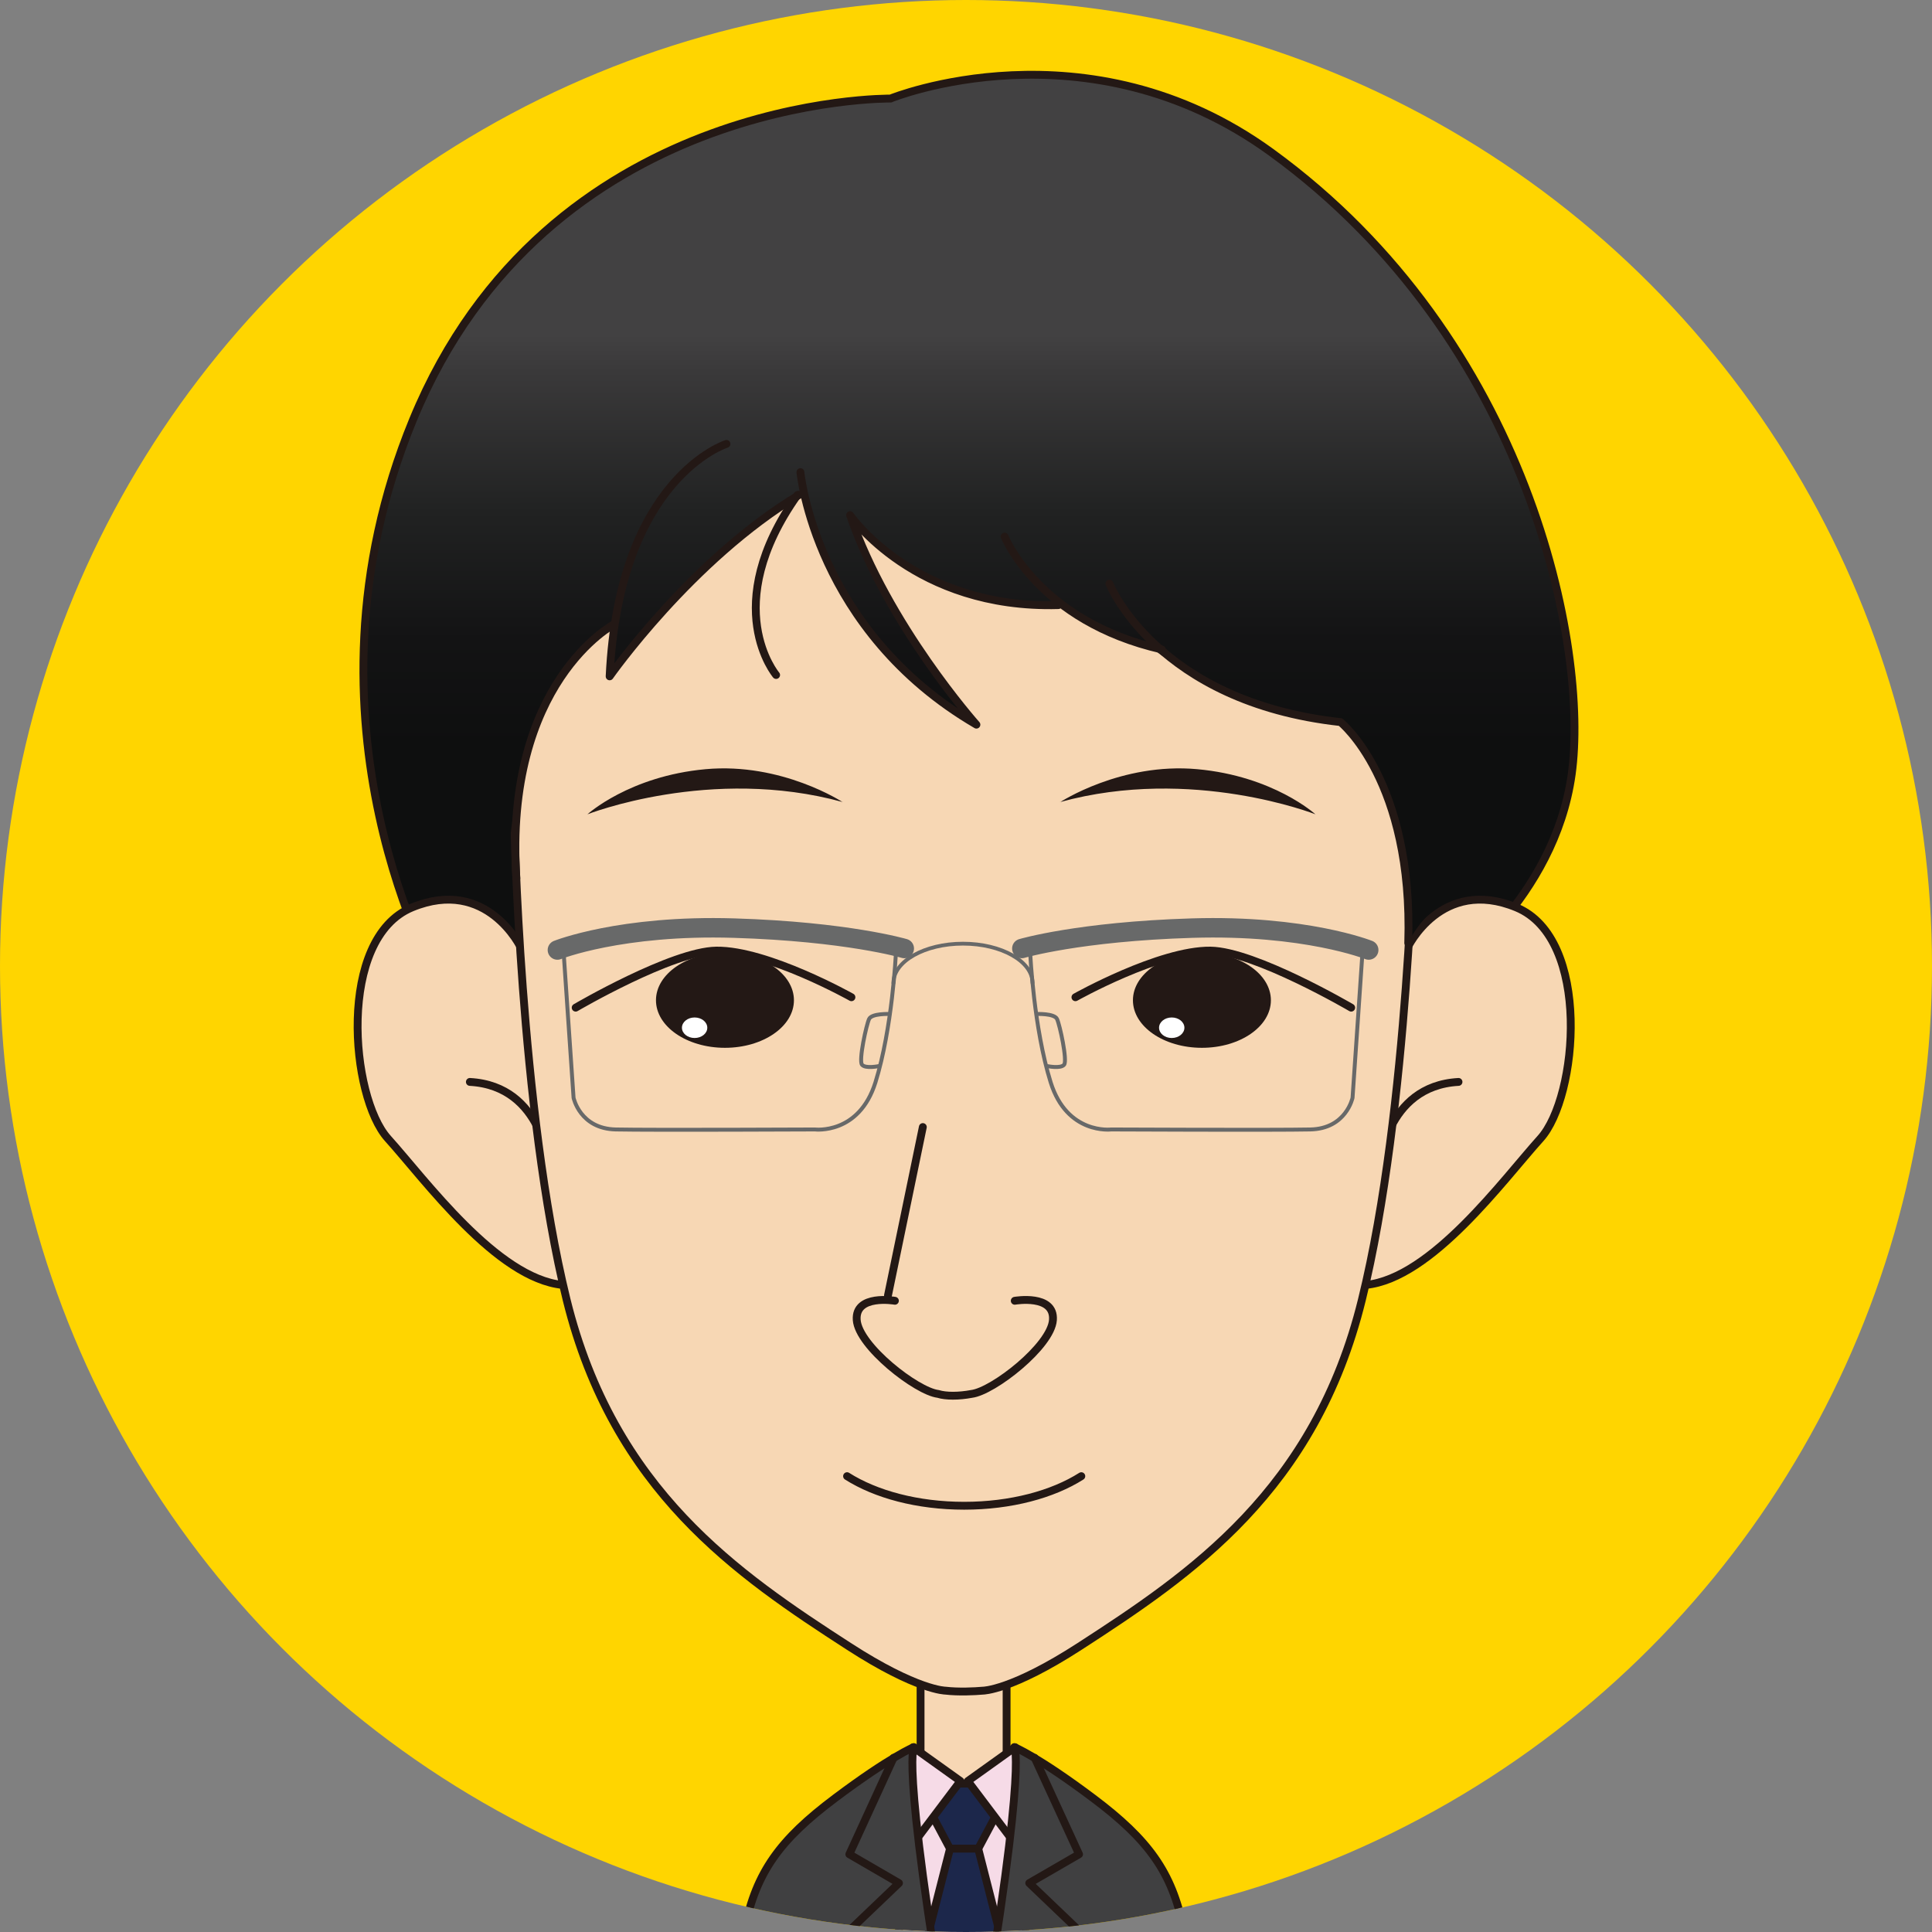 <svg xmlns="http://www.w3.org/2000/svg" xmlns:xlink="http://www.w3.org/1999/xlink" viewBox="0 0 128 128">
    <rect x="0" y="0" width="128" height="128" fill="#808080" stroke="none"/>
    <defs>
        <clipPath id="b">
            <circle cx="64" cy="64" r="64" style="fill: none;"/>
        </clipPath>
        <linearGradient id="a" x1="64.2" y1="80.54" x2="64.2" y2="107.81" gradientTransform="translate(0 130) scale(1 -1)" gradientUnits="userSpaceOnUse">
            <stop offset="0" stop-color="#0e0f0f"/>
            <stop offset=".26" stop-color="#131314"/>
            <stop offset=".57" stop-color="#212222"/>
            <stop offset=".91" stop-color="#3a393a"/>
            <stop offset="1" stop-color="#424142"/>
        </linearGradient>
        <linearGradient id="c" x1="64.24" y1="80.55" x2="64.24" y2="107.81" xlink:href="#a"/>
    </defs>
    <circle cx="64" cy="64" r="64" style="fill: #ffd500;"/>
    <g style="clip-path: url(#b);">
        <rect x="60.99" y="110.67" width="5.7" height="8.47" style="fill: #f7d7b4; stroke: #231815; stroke-linecap: round; stroke-miterlimit: 10; stroke-width: .52px;"/>
        <rect x="59.56" y="118.21" width="8.39" height="12.25" style="fill: #f6dbe7; stroke: #231815; stroke-linecap: round; stroke-linejoin: round; stroke-width: .52px;"/>
        <polygon points="64.2 122.48 64.81 122.48 66.11 120.04 64.77 118.17 64.12 118.17 63.63 118.17 62.98 118.17 61.64 120.04 62.94 122.48 63.55 122.48 64.2 122.48" style="fill: #1c274b; stroke: #231815; stroke-linecap: round; stroke-linejoin: round; stroke-width: .52px;"/>
        <polygon points="64.73 140.48 67.17 131.72 64.81 122.48 62.94 122.48 60.58 131.72 63.02 140.48 64.73 140.48" style="fill: #1c274b; stroke: #231815; stroke-linecap: round; stroke-linejoin: round; stroke-width: .52px;"/>
        <path d="M60.5,115.76l3.13,2.24-3.22,4.27s-.65-4.44.08-6.51h.01Z" style="fill: #f6dbe7; stroke: #231815; stroke-linecap: round; stroke-linejoin: round; stroke-width: .52px;"/>
        <path d="M63.77,140.53c-4.22-23.63-3.22-24.78-3.22-24.78,0,0-1.53.61-5.22,3.38-3.68,2.76-5.22,4.91-5.98,8.59-.77,3.68-1.38,12.81-1.38,12.81h15.81,0Z" style="fill: #404041; stroke: #231815; stroke-linecap: round; stroke-linejoin: round; stroke-width: .52px;"/>
        <polyline points="63.8 140.39 55.94 128.22 59.56 124.76 56.27 122.85 59.2 116.46" style="fill: none; stroke: #231815; stroke-linecap: round; stroke-linejoin: round; stroke-width: .52px;"/>
        <path d="M67.25,115.76l-3.13,2.24,3.22,4.27s.65-4.44-.08-6.51h-.01Z" style="fill: #f6dbe7; stroke: #231815; stroke-linecap: round; stroke-linejoin: round; stroke-width: .52px;"/>
        <path d="M63.98,140.53c4.22-23.63,3.22-24.78,3.22-24.78,0,0,1.53.61,5.22,3.38s5.22,4.91,5.98,8.59c.77,3.68,1.38,12.81,1.38,12.81h-15.81,0Z" style="fill: #404041; stroke: #231815; stroke-linecap: round; stroke-linejoin: round; stroke-width: .52px;"/>
        <polyline points="63.95 140.39 71.81 128.22 68.19 124.76 71.49 122.85 68.55 116.46" style="fill: none; stroke: #231815; stroke-linecap: round; stroke-linejoin: round; stroke-width: .52px;"/>
        <path d="M59.01,6.53s-22.76-.31-31.65,21.29c-8.29,20.14,1.73,37.29,1.73,37.29l66.75-.58s7.14-4.95,8.29-13.24-2.76-28.74-19.91-41.2c-12.2-8.86-25.2-3.57-25.2-3.57h-.01Z" style="fill: url(#a); stroke: #231815; stroke-linecap: round; stroke-linejoin: round; stroke-width: .52px;"/>
        <path d="M34.51,62.79s-2.23-4.72-7.21-2.67-4.09,12.55-1.6,15.31c2.49,2.76,7.21,9.26,11.57,9.7,0,0,1.07-16.02-2.76-22.34Z" style="fill: #f7d7b4; stroke: #231815; stroke-miterlimit: 10; stroke-width: .52px;"/>
        <path d="M36.38,77.38s-.36-5.43-5.25-5.7" style="fill: none; stroke: #231815; stroke-linecap: round; stroke-linejoin: round; stroke-width: .52px;"/>
        <path d="M93.25,62.79s2.23-4.72,7.21-2.67c4.98,2.05,4.09,12.55,1.6,15.31-2.49,2.76-7.21,9.26-11.57,9.7,0,0-1.07-16.02,2.76-22.34Z" style="fill: #f7d7b4; stroke: #231815; stroke-miterlimit: 10; stroke-width: .52px;"/>
        <path d="M91.38,77.38s.36-5.43,5.25-5.7" style="fill: none; stroke: #231815; stroke-linecap: round; stroke-linejoin: round; stroke-width: .52px;"/>
        <path d="M65.13,112.01s1.87,0,6.41-2.94c7.38-4.78,15.58-10.32,18.69-22.96,3.12-12.64,3.47-31.86,3.47-31.86,0-39.99-30.72-35.05-30.72-35.05-30.5,0-28.91,35.05-28.91,35.05,0,0,.36,19.23,3.47,31.86,3.12,12.64,11.31,18.19,18.69,22.96,4.54,2.94,6.41,2.94,6.41,2.94.85.1,1.93.05,2.49,0Z" style="fill: #f7d7b4; stroke: #231815; stroke-miterlimit: 10; stroke-width: .52px;"/>
        <path d="M38.14 66.76s6.38-3.74 9.32-3.78c3.38-.04 8.95 3.09 8.95 3.09M89.52 66.76s-6.38-3.74-9.32-3.78c-3.38-.04-8.95 3.09-8.95 3.09" style="fill: none; stroke: #231815; stroke-linecap: round; stroke-linejoin: round; stroke-width: .52px;"/>
        <ellipse cx="48.03" cy="66.27" rx="4.57" ry="3.15" style="fill: #231815;"/>
        <ellipse cx="46.02" cy="68.09" rx=".84" ry=".68" style="fill: #fff;"/>
        <ellipse cx="79.63" cy="66.27" rx="4.57" ry="3.15" style="fill: #231815;"/>
        <ellipse cx="77.63" cy="68.09" rx=".84" ry=".68" style="fill: #fff;"/>
        <path d="M36.93,62.94s4.2-1.68,11.7-1.45,11.28,1.35,11.28,1.35" style="fill: none; stroke: #686969; stroke-linecap: round; stroke-linejoin: round; stroke-width: 1.29px;"/>
        <path d="M37.35,63.22l.65,9.51s.42,2.05,2.8,2.1c2.38.05,13.19,0,13.19,0,0,0,2.92.36,4.01-3.12,1.12-3.59,1.35-8.48,1.35-8.48" style="fill: none; stroke: #686969; stroke-linecap: round; stroke-linejoin: round; stroke-width: .26px;"/>
        <path d="M58.93,67.18s-1.17-.05-1.35.33-.7,2.75-.47,3.03,1.12.09,1.12.09" style="fill: none; stroke: #686969; stroke-linecap: round; stroke-linejoin: round; stroke-width: .26px;"/>
        <path d="M90.68,62.94s-4.2-1.68-11.7-1.45c-7.51.23-11.28,1.35-11.28,1.35" style="fill: none; stroke: #686969; stroke-linecap: round; stroke-linejoin: round; stroke-width: 1.29px;"/>
        <path d="M90.26,63.22l-.65,9.51s-.42,2.05-2.8,2.1c-2.38.05-13.19,0-13.19,0,0,0-2.92.36-4.01-3.12-1.12-3.59-1.35-8.48-1.35-8.48" style="fill: none; stroke: #686969; stroke-linecap: round; stroke-linejoin: round; stroke-width: .26px;"/>
        <path d="M68.68,67.18s1.17-.05,1.35.33.7,2.75.47,3.03-1.12.09-1.12.09" style="fill: none; stroke: #686969; stroke-linecap: round; stroke-linejoin: round; stroke-width: .26px;"/>
        <path d="M59.19,65.13c0-1.44,2.07-2.61,4.61-2.61s4.61,1.17,4.61,2.61" style="fill: none; stroke: #686969; stroke-linecap: round; stroke-linejoin: round; stroke-width: .25px;"/>
        <line x1="61.14" y1="74.67" x2="58.83" y2="85.83" style="fill: none; stroke: #231815; stroke-linecap: round; stroke-linejoin: round; stroke-width: .52px;"/>
        <path d="M59.29 86.18s-2.65-.46-2.53 1.27 3.97 4.73 5.39 4.9c.51.16 1.37.16 2.22 0 1.42-.17 5.27-3.17 5.39-4.9s-2.53-1.27-2.53-1.27M56.12 97.8c1.89 1.2 4.66 1.96 7.76 1.96s5.87-.76 7.76-1.96" style="fill: none; stroke: #231815; stroke-linecap: round; stroke-linejoin: round; stroke-width: .52px;"/>
        <path d="M70.23 53.15s4.03-2.65 9.09-2.19 7.83 2.99 7.83 2.99c0 0-8.17-3.22-16.92-.81h0ZM55.84 53.15s-4.03-2.65-9.09-2.19c-5.06.46-7.83 2.99-7.83 2.99 0 0 8.17-3.22 16.92-.81h0Z" style="fill: #231815;"/>
        <path d="M33.63,58.79s-.42-11.59,6.97-17.52c0,0-.25,2.41-.3,3.33,0,0,6.94-9.34,12.86-11.66,0,0,1.73,9.87,11.45,15.02,0,0-5.14-6.32-8.19-13.51,0,0,3.35,5.69,13.74,5.57,0,0,2.25,2.26,6.06,2.84,0,0,5.8,4.77,12.54,4.94,0,0,5.24,4.53,4.45,14.81,0,0,1.47-3.09,3.65-3.22,0,0,3.23-41.46-27.04-43.65-30.27-2.19-43.85,21.42-36.2,43.05h.01Z" style="fill: url(#c);"/>
        <path d="M52.94 32.79c-7.12 4.27-12.55 12.02-12.55 12.02.62-13.17 7.74-15.4 7.74-15.4M53.03 31.28s.98 10.5 11.66 16.73c0 0-5.87-6.59-8.37-13.88 0 0 4.27 6.23 13.8 5.96" style="fill: none; stroke: #231815; stroke-linecap: round; stroke-linejoin: round; stroke-width: .52px;"/>
        <path d="M66.56,35.55s2.23,5.61,10.41,7.48" style="fill: none; stroke: #231815; stroke-linecap: round; stroke-linejoin: round; stroke-width: .52px;"/>
        <path d="M73.5 38.67s3.12 7.83 15.31 9.17c0 0 4.83 3.86 4.49 14.63M51.42 44.72s-3.83-4.54 1.42-11.93M40.7 41.35s-7.32 3.83-6.49 16.84" style="fill: none; stroke: #231815; stroke-linecap: round; stroke-linejoin: round; stroke-width: .52px;"/>
    </g>
</svg>
